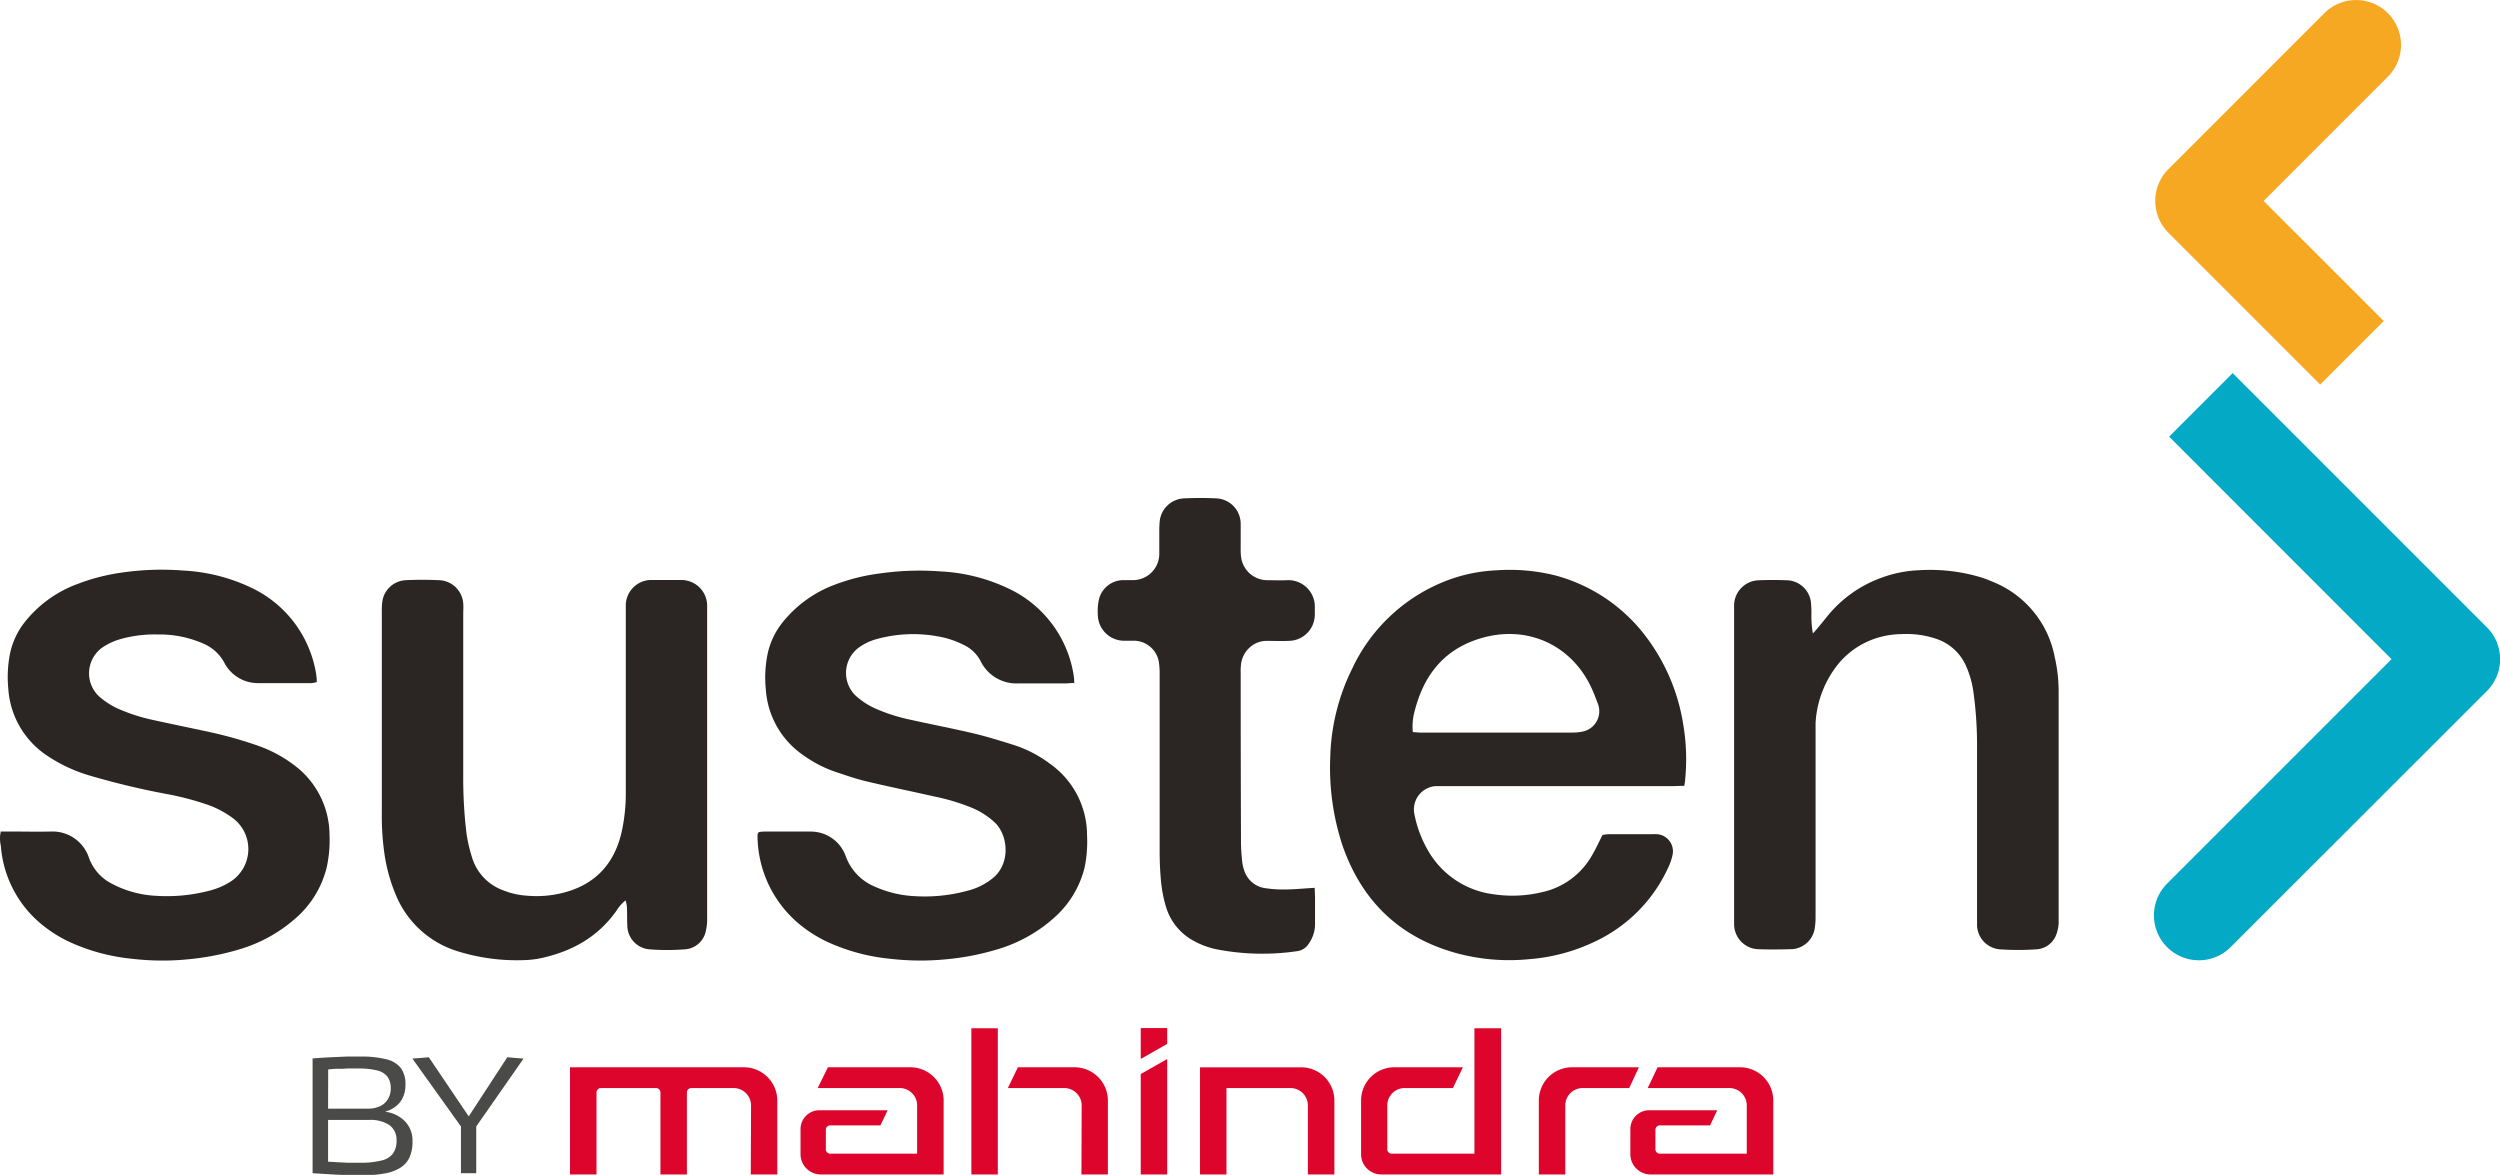 <?xml version="1.0" standalone="no"?>
<!DOCTYPE svg PUBLIC "-//W3C//DTD SVG 1.1//EN" "http://www.w3.org/Graphics/SVG/1.1/DTD/svg11.dtd">
<svg xmlns="http://www.w3.org/2000/svg" xmlns:xlink="http://www.w3.org/1999/xlink" id="Layer_1" data-name="Layer 1" viewBox="0 0 414.91 194.99" width="414.91" height="194.99"><defs><style>.cls-1{fill:none;}.cls-2{clip-path:url(#clip-path);}.cls-3,.cls-4{fill:#dd052b;}.cls-3{fill-rule:evenodd;}.cls-5{fill:#4a4a49;}.cls-6{fill:#2b2523;}.cls-7{fill:#f7a823;}.cls-8{fill:#03a9c5;}</style><clipPath id="clip-path"><rect class="cls-1" width="414.91" height="194.99"/></clipPath></defs><g class="cls-2"><path class="cls-3" d="M137.4,177.13H151a5.53,5.53,0,0,1,5.61,5.41v12.38H136.28a3.37,3.37,0,0,1-3.42-3.29v-4.31a3.13,3.13,0,0,1,3.18-3.06h11.28l-1.2,2.51h-8.29a.74.74,0,0,0-.77.66v3.38a.74.74,0,0,0,.77.66h14.38v-8.12a2.89,2.89,0,0,0-3-2.77h-13.5Z"/><path class="cls-3" d="M249.13,170.66v24.26H229.3a3.36,3.36,0,0,1-3.41-3.29v-9.09a5.52,5.52,0,0,1,5.61-5.41h11.29l-1.66,3.45h-7.89a2.89,2.89,0,0,0-3,2.77v7.46a.74.74,0,0,0,.77.66h13.69V170.66Z"/><path class="cls-3" d="M179.48,194.92h4.39V182.54a5.54,5.54,0,0,0-5.61-5.41h-9.33l-1.66,3.45h9.25a2.9,2.9,0,0,1,3,2.77Z"/><rect class="cls-4" x="161.21" y="170.66" width="4.39" height="24.26"/><path class="cls-3" d="M124.6,194.92H129V182.54a5.54,5.54,0,0,0-5.61-5.41H94.6v17.79H99V181.24a.74.74,0,0,1,.77-.66h9.07a.74.74,0,0,1,.77.66v13.68H114V181.24a.74.74,0,0,1,.77-.66h6.88a2.9,2.9,0,0,1,3,2.78Z"/><path class="cls-3" d="M272,177.13H261a5.52,5.52,0,0,0-5.61,5.41v12.38h4.39V183.35a2.89,2.89,0,0,1,3-2.77h7.61Z"/><path class="cls-3" d="M215.85,177.13a5.53,5.53,0,0,1,5.61,5.41v12.38h-4.4V183.35a2.89,2.89,0,0,0-3-2.77H203.55v14.34h-4.39V177.14h16.69"/><polygon class="cls-3" points="189.32 178.25 193.71 175.76 193.71 194.92 189.32 194.92 189.32 178.25"/><polygon class="cls-3" points="193.71 173.25 193.71 170.62 189.32 170.62 189.32 175.75 193.71 173.25"/><path class="cls-3" d="M275.1,177.13h13.6a5.52,5.52,0,0,1,5.6,5.41v12.38H274a3.37,3.37,0,0,1-3.42-3.29v-4.31a3.13,3.13,0,0,1,3.18-3.06H285l-1.19,2.51h-8.3a.74.74,0,0,0-.77.66v3.38a.74.74,0,0,0,.77.66h14.39v-8.12a2.89,2.89,0,0,0-3-2.77H273.46Z"/><path class="cls-5" d="M51.88,194.66v-19c1.2-.09,2.26-.16,3.18-.2l2.5-.11c.75,0,1.46,0,2.13,0a17.22,17.22,0,0,1,4.46.46,4.3,4.3,0,0,1,2.41,1.49,4.58,4.58,0,0,1,.73,2.72,4.7,4.7,0,0,1-.84,2.83A4.58,4.58,0,0,1,64,184.46v.06a5.5,5.5,0,0,1,3.27,1.64,4.57,4.57,0,0,1,1.19,3.23A6.36,6.36,0,0,1,68,192a4,4,0,0,1-1.46,1.74,7,7,0,0,1-2.62,1,21.53,21.53,0,0,1-4,.32l-1.51,0L57,195l-1.39-.06-1.65-.1-2.12-.13M54.45,184h6.64a4.57,4.57,0,0,0,2-.42,3,3,0,0,0,1.31-1.19,3.44,3.44,0,0,0,.45-1.78,3.16,3.16,0,0,0-.52-1.88,3,3,0,0,0-1.72-1.07,12.5,12.5,0,0,0-3.2-.33H57.66l-.79.05-1,0c-.39,0-.86.06-1.4.11Zm0,8.8,1.8.1,1.36.07,1.07,0h1a14,14,0,0,0,3.64-.37,3.27,3.27,0,0,0,1.91-1.17,3.64,3.64,0,0,0,.58-2.18,3,3,0,0,0-1.16-2.51,5.75,5.75,0,0,0-3.46-.87H54.45Z"/><polygon class="cls-5" points="76.5 194.71 76.5 186.95 68.44 175.69 71.17 175.47 77.79 185.28 84.19 175.47 86.89 175.69 79.04 186.95 79.04 194.71 76.5 194.71"/><path class="cls-6" d="M279.54,130.42c-.74,0-1.37.05-2,.05H240c-.58,0-1.17,0-1.75,0a3.88,3.88,0,0,0-3.5,4.71,19.37,19.37,0,0,0,2.3,6.06,14.61,14.61,0,0,0,10.71,7.16,21.16,21.16,0,0,0,8.2-.34,12.56,12.56,0,0,0,8.13-5.89c.69-1.13,1.23-2.34,1.88-3.62.26,0,.62-.1,1-.1,2.39,0,4.77,0,7.16,0a7.55,7.55,0,0,1,.95,0,2.85,2.85,0,0,1,2.51,3.41,9.38,9.38,0,0,1-.71,2.09,25.05,25.05,0,0,1-12,12.23,30.67,30.67,0,0,1-11,3,33.56,33.56,0,0,1-11.82-.9c-9.66-2.56-16.06-8.65-19.29-18.07a41.11,41.11,0,0,1-2-14.4A35.08,35.08,0,0,1,224.4,111,28.65,28.65,0,0,1,239,96.81a26.25,26.25,0,0,1,9.23-2.15,31.32,31.32,0,0,1,9.93.85,27.85,27.85,0,0,1,15,10.13,32.53,32.53,0,0,1,6.2,14.61,34.44,34.44,0,0,1,.31,9.18c0,.26-.07.52-.14,1m-45.05-8.92c.5,0,.87.07,1.23.07q12.61,0,25.25,0a8.39,8.39,0,0,0,1.73-.17,3.45,3.45,0,0,0,2.54-4.51c-.33-.84-.63-1.69-1-2.51-3.36-7.53-11.29-11.13-19.59-8.09-5.42,2-8.43,6.16-9.83,11.61a9.6,9.6,0,0,0-.33,3.6"/><path class="cls-6" d="M178.21,113.35c-.54,0-.9.07-1.27.07-2.65,0-5.3,0-7.95,0a6.61,6.61,0,0,1-6.29-3.79,6.11,6.11,0,0,0-2.72-2.58,15.1,15.1,0,0,0-4.36-1.44,22.78,22.78,0,0,0-10.22.48,9.19,9.19,0,0,0-3,1.48,5.25,5.25,0,0,0-.44,7.84,12.25,12.25,0,0,0,3.3,2.17,29.07,29.07,0,0,0,5.89,1.88c3.46.77,6.95,1.44,10.4,2.25,2.21.53,4.39,1.2,6.55,1.88a20.45,20.45,0,0,1,6.19,3.19,14.51,14.51,0,0,1,6.12,11.81A21.41,21.41,0,0,1,180,144a16.36,16.36,0,0,1-5.15,8.4,24.47,24.47,0,0,1-9.24,5.13,42.87,42.87,0,0,1-8.71,1.69,43.35,43.35,0,0,1-9-.08,32.47,32.47,0,0,1-10.54-2.8,21.79,21.79,0,0,1-4.81-3.06,19.22,19.22,0,0,1-6.83-14.65.66.66,0,0,1,.07-.3c0-.05.05-.09.14-.23a6.18,6.18,0,0,1,.84-.09c2.59,0,5.19,0,7.79,0a6.15,6.15,0,0,1,5.77,4,8.63,8.63,0,0,0,4.86,5.14,18.13,18.13,0,0,0,6.29,1.56,27,27,0,0,0,9.13-.89,10.67,10.67,0,0,0,4.22-2.13c2.93-2.44,2.49-7.13.23-9.22a12.72,12.72,0,0,0-3.72-2.39,34.81,34.81,0,0,0-6.22-1.88c-3.82-.86-7.66-1.65-11.47-2.56-1.69-.4-3.35-1-5-1.54a20.41,20.41,0,0,1-5.21-2.68,14.38,14.38,0,0,1-6.34-11,19.54,19.54,0,0,1,.35-6.15,12.68,12.68,0,0,1,2.22-4.71,20,20,0,0,1,8.84-6.51,32.71,32.71,0,0,1,7.68-1.9,46.2,46.2,0,0,1,9.83-.32,29.58,29.58,0,0,1,11.47,2.9,19.14,19.14,0,0,1,10.72,14.48,10.53,10.53,0,0,1,.08,1.26"/><path class="cls-6" d="M.15,138H1.31c2.44,0,4.88.06,7.32,0a6.36,6.36,0,0,1,6.09,4.23,7.75,7.75,0,0,0,3.86,4.44,17.43,17.43,0,0,0,7.29,2,27.7,27.7,0,0,0,9-.88,11.76,11.76,0,0,0,3.48-1.53,6.42,6.42,0,0,0,.48-10.34,16.1,16.1,0,0,0-4-2.23,47,47,0,0,0-6.89-1.86,128.68,128.68,0,0,1-13.27-3.18,25.41,25.41,0,0,1-6.73-3.16A14.46,14.46,0,0,1,1.37,114.2a19.81,19.81,0,0,1,.35-6,12.64,12.64,0,0,1,2.2-4.71,19.91,19.91,0,0,1,9-6.59A33.21,33.21,0,0,1,20.42,95a45.75,45.75,0,0,1,10-.31,29.73,29.73,0,0,1,11.18,2.8A19.2,19.2,0,0,1,52.49,112c0,.21.06.42.07.63a4.25,4.25,0,0,1,0,.57,4,4,0,0,1-.86.17c-2.91,0-5.82,0-8.74,0A6.26,6.26,0,0,1,37.24,110a7.12,7.12,0,0,0-3.57-3.22,18.05,18.05,0,0,0-7.42-1.48,21,21,0,0,0-6.44.82,10.17,10.17,0,0,0-3,1.47,5.26,5.26,0,0,0-.41,7.95,12.79,12.79,0,0,0,3.18,2.07,29.89,29.89,0,0,0,6,1.92c3,.66,6,1.27,9,1.92a68.18,68.18,0,0,1,7.94,2.21,21.78,21.78,0,0,1,6.17,3.23,14.52,14.52,0,0,1,6,11.71,21,21,0,0,1-.47,5.36,16.37,16.37,0,0,1-5.24,8.51,24.54,24.54,0,0,1-9.26,5.09,43.76,43.76,0,0,1-8.72,1.67,42.68,42.68,0,0,1-9-.1,32.39,32.39,0,0,1-10.39-2.77,21.47,21.47,0,0,1-6-4.12A18.66,18.66,0,0,1,.14,140.37a5.29,5.29,0,0,1,0-2.41"/><path class="cls-6" d="M300.75,105.26c1-1.05,1.71-2,2.44-2.88a20.43,20.43,0,0,1,9.05-6.49,20.18,20.18,0,0,1,6.2-1.25,29.28,29.28,0,0,1,10.36,1.19,20.58,20.58,0,0,1,1.93.73A16.85,16.85,0,0,1,341,109a25.67,25.67,0,0,1,.66,5.66q0,19.14,0,38.28a5.57,5.57,0,0,1-.29,1.86,3.74,3.74,0,0,1-3.36,2.75,44,44,0,0,1-6.18,0,4.13,4.13,0,0,1-3.71-3.93c0-.47,0-.95,0-1.43q0-14.21,0-28.42a64,64,0,0,0-.64-9.18,15.79,15.79,0,0,0-1.08-3.81,8.23,8.23,0,0,0-5-4.74,15.39,15.39,0,0,0-5.79-.8,14.16,14.16,0,0,0-4.07.63,13.46,13.46,0,0,0-6.78,4.74,17.11,17.11,0,0,0-3.44,9.41c0,.73,0,1.48,0,2.22q0,15,0,30a11.66,11.66,0,0,1-.17,2,4.09,4.09,0,0,1-3.63,3.28c-2,.06-4,.09-6,0a4.17,4.17,0,0,1-3.72-4.08c0-.37,0-.74,0-1.11V101.58c0-.42,0-.85,0-1.27a4.21,4.21,0,0,1,4-4c1.64-.07,3.29-.07,4.92,0a4.14,4.14,0,0,1,3.83,3.63,20.15,20.15,0,0,1,.08,2.06,16,16,0,0,0,.27,3.28"/><path class="cls-6" d="M103.79,149.45a7.06,7.06,0,0,0-1.53,1.77c-3,4.21-7.12,6.54-12,7.69a15.12,15.12,0,0,1-3.14.43A33,33,0,0,1,76,157.89a16.23,16.23,0,0,1-10.33-9.43,27.7,27.7,0,0,1-1.88-6.86,43.6,43.6,0,0,1-.42-6.65v-33.5a11.32,11.32,0,0,1,.06-1.43,4.13,4.13,0,0,1,3.89-3.73c1.85-.09,3.71-.08,5.56,0a4.16,4.16,0,0,1,4,3.85c.05.58,0,1.17,0,1.75q0,13.34,0,26.67a76.82,76.82,0,0,0,.55,9.83,25.24,25.24,0,0,0,.94,4,8.38,8.38,0,0,0,5.22,5.4,12.56,12.56,0,0,0,3.86.86,17.77,17.77,0,0,0,5.68-.4c5.51-1.29,8.83-4.77,10.06-10.25a29.93,29.93,0,0,0,.67-6.62q0-14.76,0-29.53c0-.53,0-1.06,0-1.59a4.26,4.26,0,0,1,4-4c1.75,0,3.5,0,5.25,0a4.28,4.28,0,0,1,4.25,4.09c0,.43,0,.85,0,1.27q0,25.34,0,50.66a8.44,8.44,0,0,1-.21,2.19,3.78,3.78,0,0,1-3.43,3.08,37.81,37.81,0,0,1-6,0,4,4,0,0,1-3.61-4c-.06-1.05,0-2.11-.08-3.17a5.29,5.29,0,0,0-.23-1"/><path class="cls-6" d="M218.2,147.33c0,.65.05,1.22.05,1.8,0,1.37,0,2.75,0,4.13a5.67,5.67,0,0,1-1,3.29,2.69,2.69,0,0,1-1.91,1.3,39.77,39.77,0,0,1-13.59-.33,13.64,13.64,0,0,1-3.56-1.33,9.47,9.47,0,0,1-4.65-5.6,22.27,22.27,0,0,1-.91-5c-.12-1.42-.17-2.86-.17-4.28q0-14.62,0-29.23a13.72,13.72,0,0,0-.13-2.22,4.24,4.24,0,0,0-3.95-3.52c-.58,0-1.17,0-1.75,0a4.37,4.37,0,0,1-4.43-4.29,9.31,9.31,0,0,1,.14-2.36,4.18,4.18,0,0,1,4-3.41c.58,0,1.17,0,1.75,0A4.37,4.37,0,0,0,192.4,92c0-1.27,0-2.54,0-3.81q0-.8.06-1.59a4.25,4.25,0,0,1,4.12-3.89c1.74-.08,3.5-.08,5.24,0a4.23,4.23,0,0,1,4.09,4.24c0,1.33,0,2.65,0,4a9.72,9.72,0,0,0,.06,1.43,4.39,4.39,0,0,0,4.31,3.91c1.11,0,2.23.06,3.34,0a4.39,4.39,0,0,1,4.59,4.59c0,.37,0,.74,0,1.11a4.36,4.36,0,0,1-4.34,4.37c-1.21.06-2.44,0-3.65,0a4.17,4.17,0,0,0-2.88,1.16,4.39,4.39,0,0,0-1.38,2.79,8.79,8.79,0,0,0-.05,1.26q0,14.07.05,28.12c0,1.11.09,2.22.2,3.33a7,7,0,0,0,.42,1.68,4.26,4.26,0,0,0,3.62,2.73,17.84,17.84,0,0,0,3,.19c1.58,0,3.16-.17,4.95-.27"/><path class="cls-7" d="M385.07,63.82l-25.2-25.2a7.46,7.46,0,0,1,0-10.54L385.76,2.19A7.45,7.45,0,0,1,396.3,12.73L375.68,33.35l19.93,19.93Z"/><path class="cls-8" d="M364.93,159.37a7.45,7.45,0,0,1-5.27-12.72l37.25-37.25L360,72.47l10.54-10.55,42.21,42.21a7.46,7.46,0,0,1,0,10.54L370.2,157.19a7.39,7.39,0,0,1-5.27,2.18"/></g></svg>
